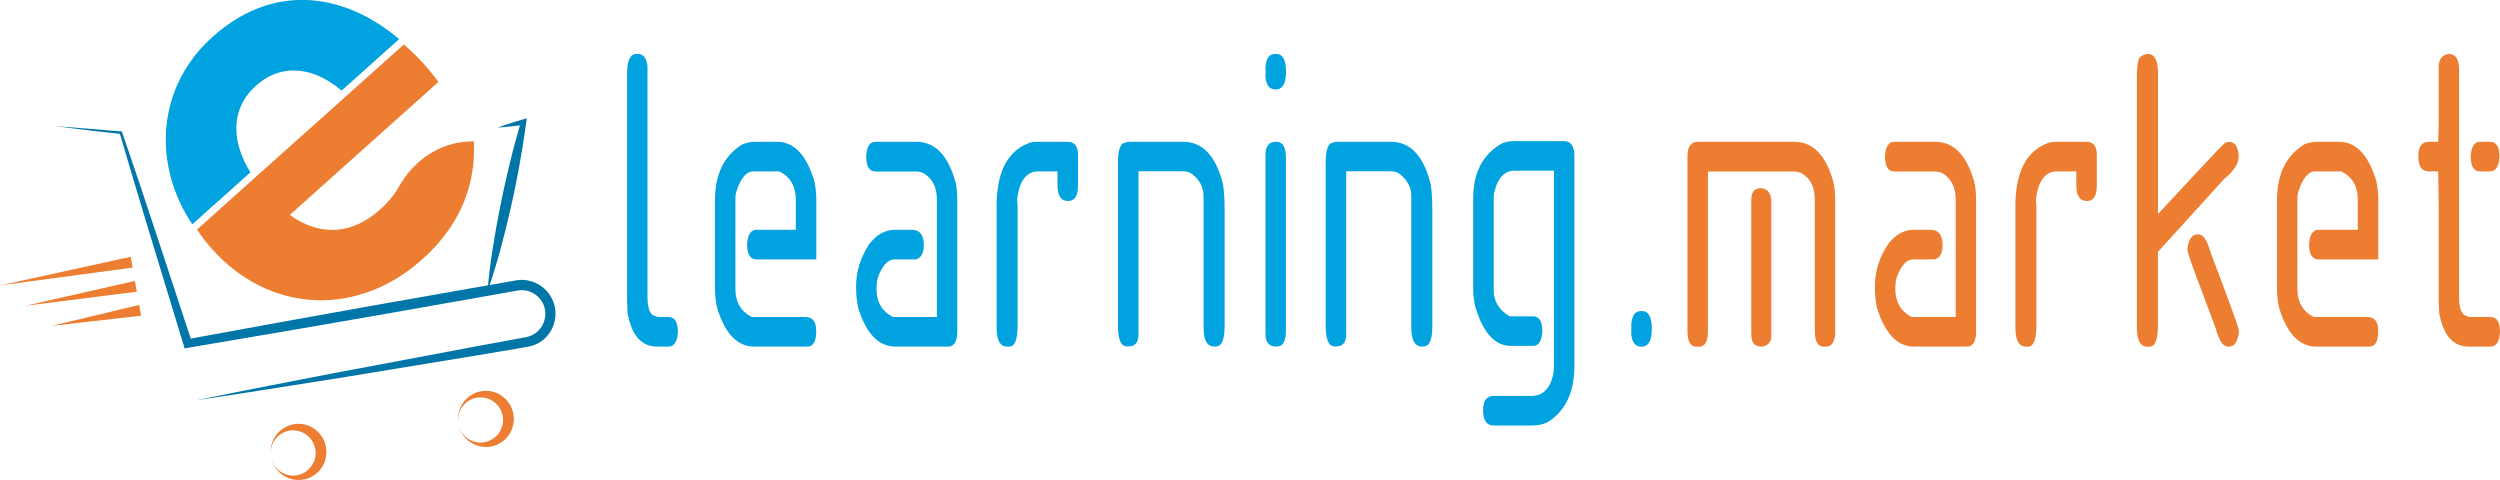 <?xml version="1.0" encoding="utf-8"?>
<!-- Generator: Adobe Illustrator 23.1.0, SVG Export Plug-In . SVG Version: 6.00 Build 0)  -->
<svg version="1.1" id="Layer_1" xmlns="http://www.w3.org/2000/svg" xmlns:xlink="http://www.w3.org/1999/xlink" x="0px" y="0px"
	 viewBox="0 0 250 48" style="enable-background:new 0 0 250 48;" xml:space="preserve">
<style type="text/css">
	.st0{fill:#00A2E0;}
	.st1{fill:#ED7D31;}
	.st2{fill:#0076A8;}
</style>
<g>
	<g>
		<path class="st0" d="M63.75,5.39c0.58,0,0.91,0.4,1,1.21v23.05c0,1.1,0.21,1.73,0.63,1.9c0.23,0.1,0.38,0.15,0.47,0.15h1
			c0.63,0,0.94,0.51,0.94,1.52c-0.06,0.96-0.38,1.44-0.94,1.44h-1.15c-1.55,0-2.53-1.11-2.94-3.34c-0.03-0.68-0.05-1.19-0.05-1.52
			V7.36c0-1.31,0.31-1.97,0.94-1.97H63.75z"/>
		<path class="st0" d="M75.44,14.18h2.26c1.66,0,2.88,1.24,3.67,3.72c0.17,0.56,0.26,1.26,0.26,2.12v5.92h-5.98
			c-0.63,0-0.94-0.51-0.94-1.52c0.06-0.96,0.38-1.44,0.94-1.44h3.93v-3.03c0-1.31-0.54-2.25-1.63-2.81h-2.62
			c-0.69,0-1.25,0.66-1.68,1.97c-0.07,0.2-0.11,0.48-0.11,0.83v8.95c0,1.31,0.54,2.25,1.63,2.81h5.35c0.73,0,1.1,0.45,1.1,1.36v0.08
			c0,1.01-0.3,1.52-0.89,1.52h-5.3c-1.66,0-2.88-1.24-3.67-3.72c-0.17-0.56-0.26-1.26-0.26-2.12v-8.8c0-2.63,0.93-4.5,2.78-5.61
			C74.72,14.26,75.1,14.18,75.44,14.18z"/>
		<path class="st0" d="M87.55,14.18h4.09c1.88,0,3.19,1.37,3.93,4.1c0.11,0.51,0.16,1.09,0.16,1.74v13.35
			c-0.07,0.86-0.37,1.29-0.89,1.29h-5.3c-1.68,0-2.92-1.29-3.72-3.87c-0.14-0.63-0.21-1.31-0.21-2.05v-0.15
			c0-1.44,0.44-2.83,1.31-4.17c0.73-0.96,1.59-1.44,2.57-1.44h1.68c0.8,0,1.21,0.51,1.21,1.52c0,0.81-0.26,1.29-0.79,1.44h-2.15
			c-0.65,0-1.19,0.58-1.63,1.74c-0.11,0.35-0.16,0.76-0.16,1.21c0,1.3,0.54,2.24,1.63,2.81h4.41V19.95c0-1.23-0.45-2.11-1.36-2.65
			c-0.26-0.1-0.51-0.15-0.73-0.15h-4.04c-0.63,0-0.94-0.51-0.94-1.52C86.67,14.66,86.98,14.18,87.55,14.18z"/>
		<path class="st0" d="M103.92,14.18h2.83c0.7,0,1.05,0.43,1.05,1.29v3.11c0,1.01-0.33,1.52-1,1.52c-0.7,0-1.05-0.53-1.05-1.59
			v-1.37h-1.94c-1.08,0-1.77,0.81-2.05,2.43c0,0.2-0.02,0.3-0.05,0.3l0.05,0.76v11.91c0,1.42-0.28,2.12-0.84,2.12h-0.21
			c-0.7,0-1.05-0.63-1.05-1.9V20.63c0-3.36,1.05-5.46,3.15-6.29C103,14.23,103.36,14.18,103.92,14.18z"/>
		<path class="st0" d="M112.92,14.18h5.4c1.86,0,3.16,1.29,3.88,3.87c0.17,0.52,0.26,1.48,0.26,2.88v11.75
			c0,1.31-0.3,1.97-0.89,1.97h-0.16c-0.7,0-1.05-0.63-1.05-1.9V19.64c0-0.92-0.4-1.68-1.21-2.28c-0.23-0.15-0.51-0.23-0.84-0.23
			h-4.46v16.3c0,0.81-0.33,1.21-1,1.21h-0.16c-0.59,0-0.89-0.68-0.89-2.05V16.23c0-1.31,0.26-1.97,0.79-1.97
			C112.61,14.21,112.71,14.18,112.92,14.18z"/>
		<path class="st0" d="M127.6,5.39c0.66,0,1,0.58,1,1.74v0.08c0,1.16-0.35,1.74-1.05,1.74c-0.58,0-0.91-0.4-1-1.21V6.68
			c0.08-0.86,0.39-1.29,0.94-1.29H127.6z M127.6,14.18h0.05c0.63,0,0.94,0.53,0.94,1.59v17.29c0,1.06-0.3,1.59-0.89,1.59h-0.26
			c-0.59-0.09-0.89-0.49-0.89-1.21V15.47C126.55,14.61,126.9,14.18,127.6,14.18z"/>
		<path class="st0" d="M133.69,14.18h5.4c1.86,0,3.16,1.29,3.88,3.87c0.17,0.52,0.26,1.48,0.26,2.88v11.75
			c0,1.31-0.3,1.97-0.89,1.97h-0.16c-0.7,0-1.05-0.63-1.05-1.9V19.64c0-0.92-0.4-1.68-1.21-2.28c-0.23-0.15-0.51-0.23-0.84-0.23
			h-4.46v16.3c0,0.81-0.33,1.21-1,1.21h-0.16c-0.59,0-0.89-0.68-0.89-2.05V16.23c0-1.31,0.26-1.97,0.79-1.97
			C133.38,14.21,133.48,14.18,133.69,14.18z"/>
		<path class="st0" d="M151.41,14.11h4.98c0.7,0,1.05,0.51,1.05,1.52v20.93c0,2.69-0.91,4.59-2.73,5.69c-0.47,0.2-0.94,0.3-1.42,0.3
			h-3.93c-0.7,0-1.05-0.51-1.05-1.52c0-0.96,0.35-1.44,1.05-1.44h3.78c1.05,0,1.75-0.61,2.1-1.82c0.1-0.3,0.16-0.78,0.16-1.44V17.07
			h-3.93c-0.99,0-1.65,0.66-1.99,1.97c-0.07,0.19-0.11,0.39-0.11,0.61v9.4c0,1.06,0.52,1.92,1.57,2.58h2.36
			c0.63,0,0.94,0.51,0.94,1.52c-0.06,0.96-0.38,1.44-0.94,1.44h-2.2c-1.64,0-2.85-1.36-3.62-4.09c-0.1-0.61-0.16-1.09-0.16-1.44
			V19.8c0-2.48,0.91-4.27,2.73-5.38C150.43,14.21,150.88,14.11,151.41,14.11z"/>
		<path class="st0" d="M164.18,31.1c0.66,0,1,0.58,1,1.75v0.08c0,1.16-0.35,1.74-1.05,1.74c-0.58,0-0.91-0.4-1-1.21v-1.06
			c0.08-0.86,0.39-1.29,0.94-1.29H164.18z"/>
		<path class="st1" d="M169.78,14.18h9.65c1.89,0,3.2,1.37,3.93,4.1c0.11,0.51,0.16,1.09,0.16,1.74v13.35
			c-0.07,0.86-0.37,1.29-0.89,1.29h-0.26c-0.59,0-0.89-0.53-0.89-1.59V19.95c0-1.25-0.45-2.14-1.36-2.65
			c-0.26-0.1-0.51-0.15-0.73-0.15h-8.6v16c0,1.01-0.3,1.52-0.89,1.52h-0.26c-0.59,0-0.89-0.51-0.89-1.52V15.7
			C168.73,14.69,169.08,14.18,169.78,14.18z M176.13,18.81c0.66,0.09,1,0.54,1,1.37V33.6c0,0.57-0.28,0.92-0.84,1.06h-0.16
			c-0.66,0-1-0.4-1-1.21v-13.5C175.13,19.19,175.46,18.81,176.13,18.81z"/>
		<path class="st1" d="M189.43,14.18h4.09c1.88,0,3.19,1.37,3.93,4.1c0.11,0.51,0.16,1.09,0.16,1.74v13.35
			c-0.07,0.86-0.37,1.29-0.89,1.29h-5.3c-1.68,0-2.92-1.29-3.72-3.87c-0.14-0.63-0.21-1.31-0.21-2.05v-0.15
			c0-1.44,0.44-2.83,1.31-4.17c0.73-0.96,1.59-1.44,2.57-1.44h1.68c0.8,0,1.21,0.51,1.21,1.52c0,0.81-0.26,1.29-0.79,1.44h-2.15
			c-0.65,0-1.19,0.58-1.63,1.74c-0.11,0.35-0.16,0.76-0.16,1.21c0,1.3,0.54,2.24,1.63,2.81h4.41V19.95c0-1.23-0.45-2.11-1.36-2.65
			c-0.26-0.1-0.51-0.15-0.73-0.15h-4.04c-0.63,0-0.94-0.51-0.94-1.52C188.55,14.66,188.87,14.18,189.43,14.18z"/>
		<path class="st1" d="M205.8,14.18h2.83c0.7,0,1.05,0.43,1.05,1.29v3.11c0,1.01-0.33,1.52-1,1.52c-0.7,0-1.05-0.53-1.05-1.59v-1.37
			h-1.94c-1.08,0-1.77,0.81-2.05,2.43c0,0.2-0.02,0.3-0.05,0.3l0.05,0.76v11.91c0,1.42-0.28,2.12-0.84,2.12h-0.21
			c-0.7,0-1.05-0.63-1.05-1.9V20.63c0-3.36,1.05-5.46,3.15-6.29C204.88,14.23,205.25,14.18,205.8,14.18z"/>
		<path class="st1" d="M214.75,5.39c0.7,0,1.05,0.63,1.05,1.9v14.11c4.13-4.46,6.37-6.84,6.71-7.13l0.31-0.08h0.11
			c0.57,0,0.88,0.48,0.94,1.44c0,0.73-0.49,1.49-1.47,2.28l-6.61,7.28v7.36c0,1.42-0.28,2.12-0.84,2.12h-0.21
			c-0.7,0-1.05-0.63-1.05-1.9V7.66c0-1.37,0.17-2.05,0.52-2.05C214.23,5.53,214.4,5.45,214.75,5.39z M219.74,23.44h0.11
			c0.48,0,0.88,0.61,1.21,1.82c1.86,4.88,2.81,7.48,2.83,7.81v0.15c-0.12,0.96-0.45,1.44-1,1.44h-0.11c-0.48,0-0.88-0.61-1.21-1.82
			c-1.82-4.82-2.74-7.34-2.78-7.58l-0.05-0.38C218.86,23.92,219.19,23.44,219.74,23.44z"/>
		<path class="st1" d="M231.64,14.18h2.26c1.66,0,2.88,1.24,3.67,3.72c0.17,0.56,0.26,1.26,0.26,2.12v5.92h-5.98
			c-0.63,0-0.94-0.51-0.94-1.52c0.06-0.96,0.38-1.44,0.94-1.44h3.93v-3.03c0-1.31-0.54-2.25-1.63-2.81h-2.62
			c-0.69,0-1.25,0.66-1.68,1.97c-0.07,0.2-0.11,0.48-0.11,0.83v8.95c0,1.31,0.54,2.25,1.63,2.81h5.35c0.73,0,1.1,0.45,1.1,1.36v0.08
			c0,1.01-0.3,1.52-0.89,1.52h-5.3c-1.66,0-2.88-1.24-3.67-3.72c-0.17-0.56-0.26-1.26-0.26-2.12v-8.8c0-2.63,0.93-4.5,2.78-5.61
			C230.93,14.26,231.31,14.18,231.64,14.18z"/>
		<path class="st1" d="M244.86,5.39c0.7,0,1.05,0.53,1.05,1.59v22.67c0,1.1,0.21,1.73,0.63,1.9c0.23,0.1,0.38,0.15,0.47,0.15h2.05
			c0.63,0,0.94,0.51,0.94,1.52c-0.06,0.96-0.38,1.44-0.94,1.44h-2.2c-1.55,0-2.53-1.11-2.94-3.34c-0.03-0.68-0.05-1.19-0.05-1.52
			v-8.34c0-0.97-0.02-2.41-0.05-4.32h-0.94c-0.7,0-1.05-0.51-1.05-1.52c0-0.96,0.35-1.44,1.05-1.44h0.94
			c0.03-1.01,0.05-1.77,0.05-2.28V6.75C243.86,5.94,244.2,5.49,244.86,5.39z M248.01,14.18h1c0.63,0,0.94,0.51,0.94,1.52
			c-0.06,0.96-0.38,1.44-0.94,1.44h-1c-0.63,0-0.94-0.51-0.94-1.52C247.12,14.66,247.44,14.18,248.01,14.18z"/>
	</g>
	<g>
		<path class="st1" d="M25.51,17.75l-0.13,0.12l-5.68,5.09c0.43,0.64,0.88,1.25,1.41,1.84l0.07,0.08c5.85,6.54,14.62,6.8,21.04,1.06
			c2.72-2.43,4.27-5.17,4.88-8.06c0.16-0.78,0.26-1.56,0.29-2.36c0.02-0.46,0.02-0.92,0-1.38l-0.2,0c-1.62,0.01-3.13,0.51-4.43,1.38
			c-0.92,0.62-1.72,1.42-2.37,2.36c-0.16,0.23-0.31,0.47-0.45,0.71c-0.49,0.88-1.14,1.66-1.99,2.41c-2.71,2.42-5.91,2.7-8.97,0.49
			l4.04-3.61l2.63-2.36l8.2-7.33c-0.46-0.59-0.92-1.19-1.35-1.67c-0.67-0.75-1.38-1.44-2.12-2.07l-5.75,5.15c0.01,0.01,0-0.01,0,0
			l-6.62,5.92L25.51,17.75C25.5,17.75,25.51,17.75,25.51,17.75z"/>
	</g>
	<g>
		<path class="st0" d="M19.23,22.43l5.1-4.56l0.71-0.64c-0.22-0.36-0.42-0.71-0.59-1.07c-0.1-0.22-0.19-0.43-0.28-0.65
			c-1.01-2.59-0.62-5.11,1.43-6.95c2.18-1.95,4.85-1.94,7.32-0.41c0.42,0.26,0.83,0.56,1.24,0.91l5.75-5.15
			c-5.31-4.5-12.4-5.82-18.66-0.22c-3.6,3.22-5.05,7.55-4.59,11.81c0.09,0.79,0.24,1.58,0.45,2.36
			C17.56,19.45,18.26,20.99,19.23,22.43z"/>
	</g>
	<g>
		<path class="st2" d="M5.47,12.61c2.21,0.17,4.42,0.34,6.63,0.53l0.09,0.01l0.03,0.09L14,18.48c0.59,1.75,1.16,3.5,1.74,5.25
			l3.46,10.51l-0.51-0.31c6.23-1.15,12.46-2.28,18.7-3.39l9.36-1.65l4.68-0.82l0.15-0.03l0.17-0.02c0.12-0.02,0.23-0.03,0.35-0.03
			c0.12-0.01,0.23,0,0.35,0.01c0.12,0.01,0.23,0.02,0.35,0.05c0.46,0.09,0.9,0.27,1.29,0.54c0.78,0.53,1.3,1.4,1.43,2.32
			c0.13,0.92-0.14,1.9-0.74,2.61c-0.29,0.36-0.66,0.66-1.08,0.86c-0.21,0.1-0.43,0.18-0.65,0.24c-0.11,0.02-0.23,0.05-0.33,0.07
			l-0.29,0.05l-4.68,0.79l-9.38,1.54c-3.13,0.52-6.25,1.03-9.38,1.51c-3.13,0.49-6.26,0.99-9.39,1.45c3.1-0.64,6.21-1.24,9.32-1.85
			c3.11-0.62,6.22-1.2,9.33-1.78l9.34-1.76l4.67-0.86l0.29-0.05l0.25-0.06c0.16-0.04,0.31-0.11,0.46-0.18
			c0.29-0.15,0.55-0.36,0.75-0.62c0.41-0.51,0.6-1.19,0.5-1.84c-0.09-0.65-0.47-1.24-1.01-1.6c-0.27-0.18-0.57-0.31-0.89-0.37
			c-0.08-0.02-0.16-0.03-0.24-0.03c-0.08-0.01-0.16-0.01-0.24-0.01c-0.08,0-0.16,0.01-0.24,0.02l-0.12,0.01l-0.15,0.03l-4.68,0.83
			l-9.36,1.65c-6.24,1.09-12.48,2.16-18.73,3.21l-0.39,0.07l-0.11-0.37l-3.22-10.58c-0.53-1.77-1.08-3.53-1.6-5.3l-1.57-5.3
			l0.12,0.1C9.87,13.17,7.67,12.89,5.47,12.61z"/>
	</g>
	<g>
		<path class="st2" d="M49.76,12.76c0.84-0.31,1.68-0.57,2.53-0.82l0.39-0.12l-0.06,0.45c-0.19,1.43-0.42,2.85-0.68,4.27
			c-0.12,0.71-0.27,1.41-0.41,2.12c-0.14,0.71-0.29,1.41-0.45,2.11c-0.32,1.4-0.66,2.8-1.04,4.19c-0.38,1.39-0.79,2.78-1.28,4.14
			c0.1-1.45,0.3-2.88,0.52-4.3c0.22-1.42,0.48-2.84,0.76-4.25c0.14-0.71,0.29-1.41,0.45-2.11c0.16-0.7,0.31-1.41,0.49-2.1
			c0.33-1.4,0.71-2.79,1.12-4.18l0.33,0.33C51.53,12.59,50.65,12.7,49.76,12.76z"/>
	</g>
	<g>
		<g>
			<path class="st1" d="M45.84,42.38c0.11,0.65,0.52,1.24,1.08,1.57c0.56,0.33,1.23,0.39,1.79,0.21c0.57-0.18,1.03-0.57,1.29-1.04
				c0.27-0.47,0.36-1.01,0.27-1.52c-0.09-0.51-0.36-0.99-0.77-1.33c-0.41-0.35-0.97-0.56-1.56-0.53c-0.59,0.02-1.2,0.31-1.61,0.81
				C45.91,41.03,45.73,41.73,45.84,42.38z M45.84,42.38c-0.12-0.65,0.01-1.34,0.36-1.93c0.34-0.59,0.93-1.06,1.64-1.26
				c0.71-0.21,1.53-0.11,2.2,0.3c0.67,0.41,1.17,1.13,1.3,1.92c0.14,0.79-0.08,1.64-0.57,2.25c-0.49,0.61-1.23,0.99-1.97,1.03
				c-0.73,0.05-1.45-0.19-1.97-0.62C46.31,43.64,45.96,43.03,45.84,42.38z"/>
		</g>
	</g>
	<g>
		<g>
			<path class="st1" d="M27.1,45.68c0.11,0.65,0.52,1.24,1.08,1.57c0.56,0.33,1.23,0.39,1.79,0.21c0.57-0.18,1.03-0.57,1.29-1.04
				c0.27-0.47,0.36-1.01,0.27-1.52c-0.09-0.51-0.36-0.99-0.77-1.33c-0.41-0.35-0.97-0.56-1.56-0.53c-0.59,0.02-1.2,0.31-1.61,0.81
				C27.17,44.34,26.98,45.03,27.1,45.68z M27.1,45.68c-0.12-0.65,0.01-1.34,0.36-1.93c0.34-0.59,0.93-1.06,1.64-1.26
				c0.71-0.21,1.53-0.11,2.2,0.3c0.67,0.41,1.17,1.13,1.3,1.92c0.14,0.79-0.08,1.64-0.57,2.25c-0.49,0.61-1.23,0.99-1.97,1.03
				c-0.73,0.05-1.45-0.19-1.97-0.62C27.57,46.94,27.21,46.33,27.1,45.68z"/>
		</g>
	</g>
	<g>
		<polygon class="st1" points="13.26,26.76 0,28.54 13.07,25.68 		"/>
	</g>
	<g>
		<polygon class="st1" points="13.68,29.17 2.58,30.57 13.49,28.09 		"/>
	</g>
	<g>
		<polygon class="st1" points="14.11,31.57 5.16,32.59 13.92,30.49 		"/>
	</g>
</g>
</svg>

